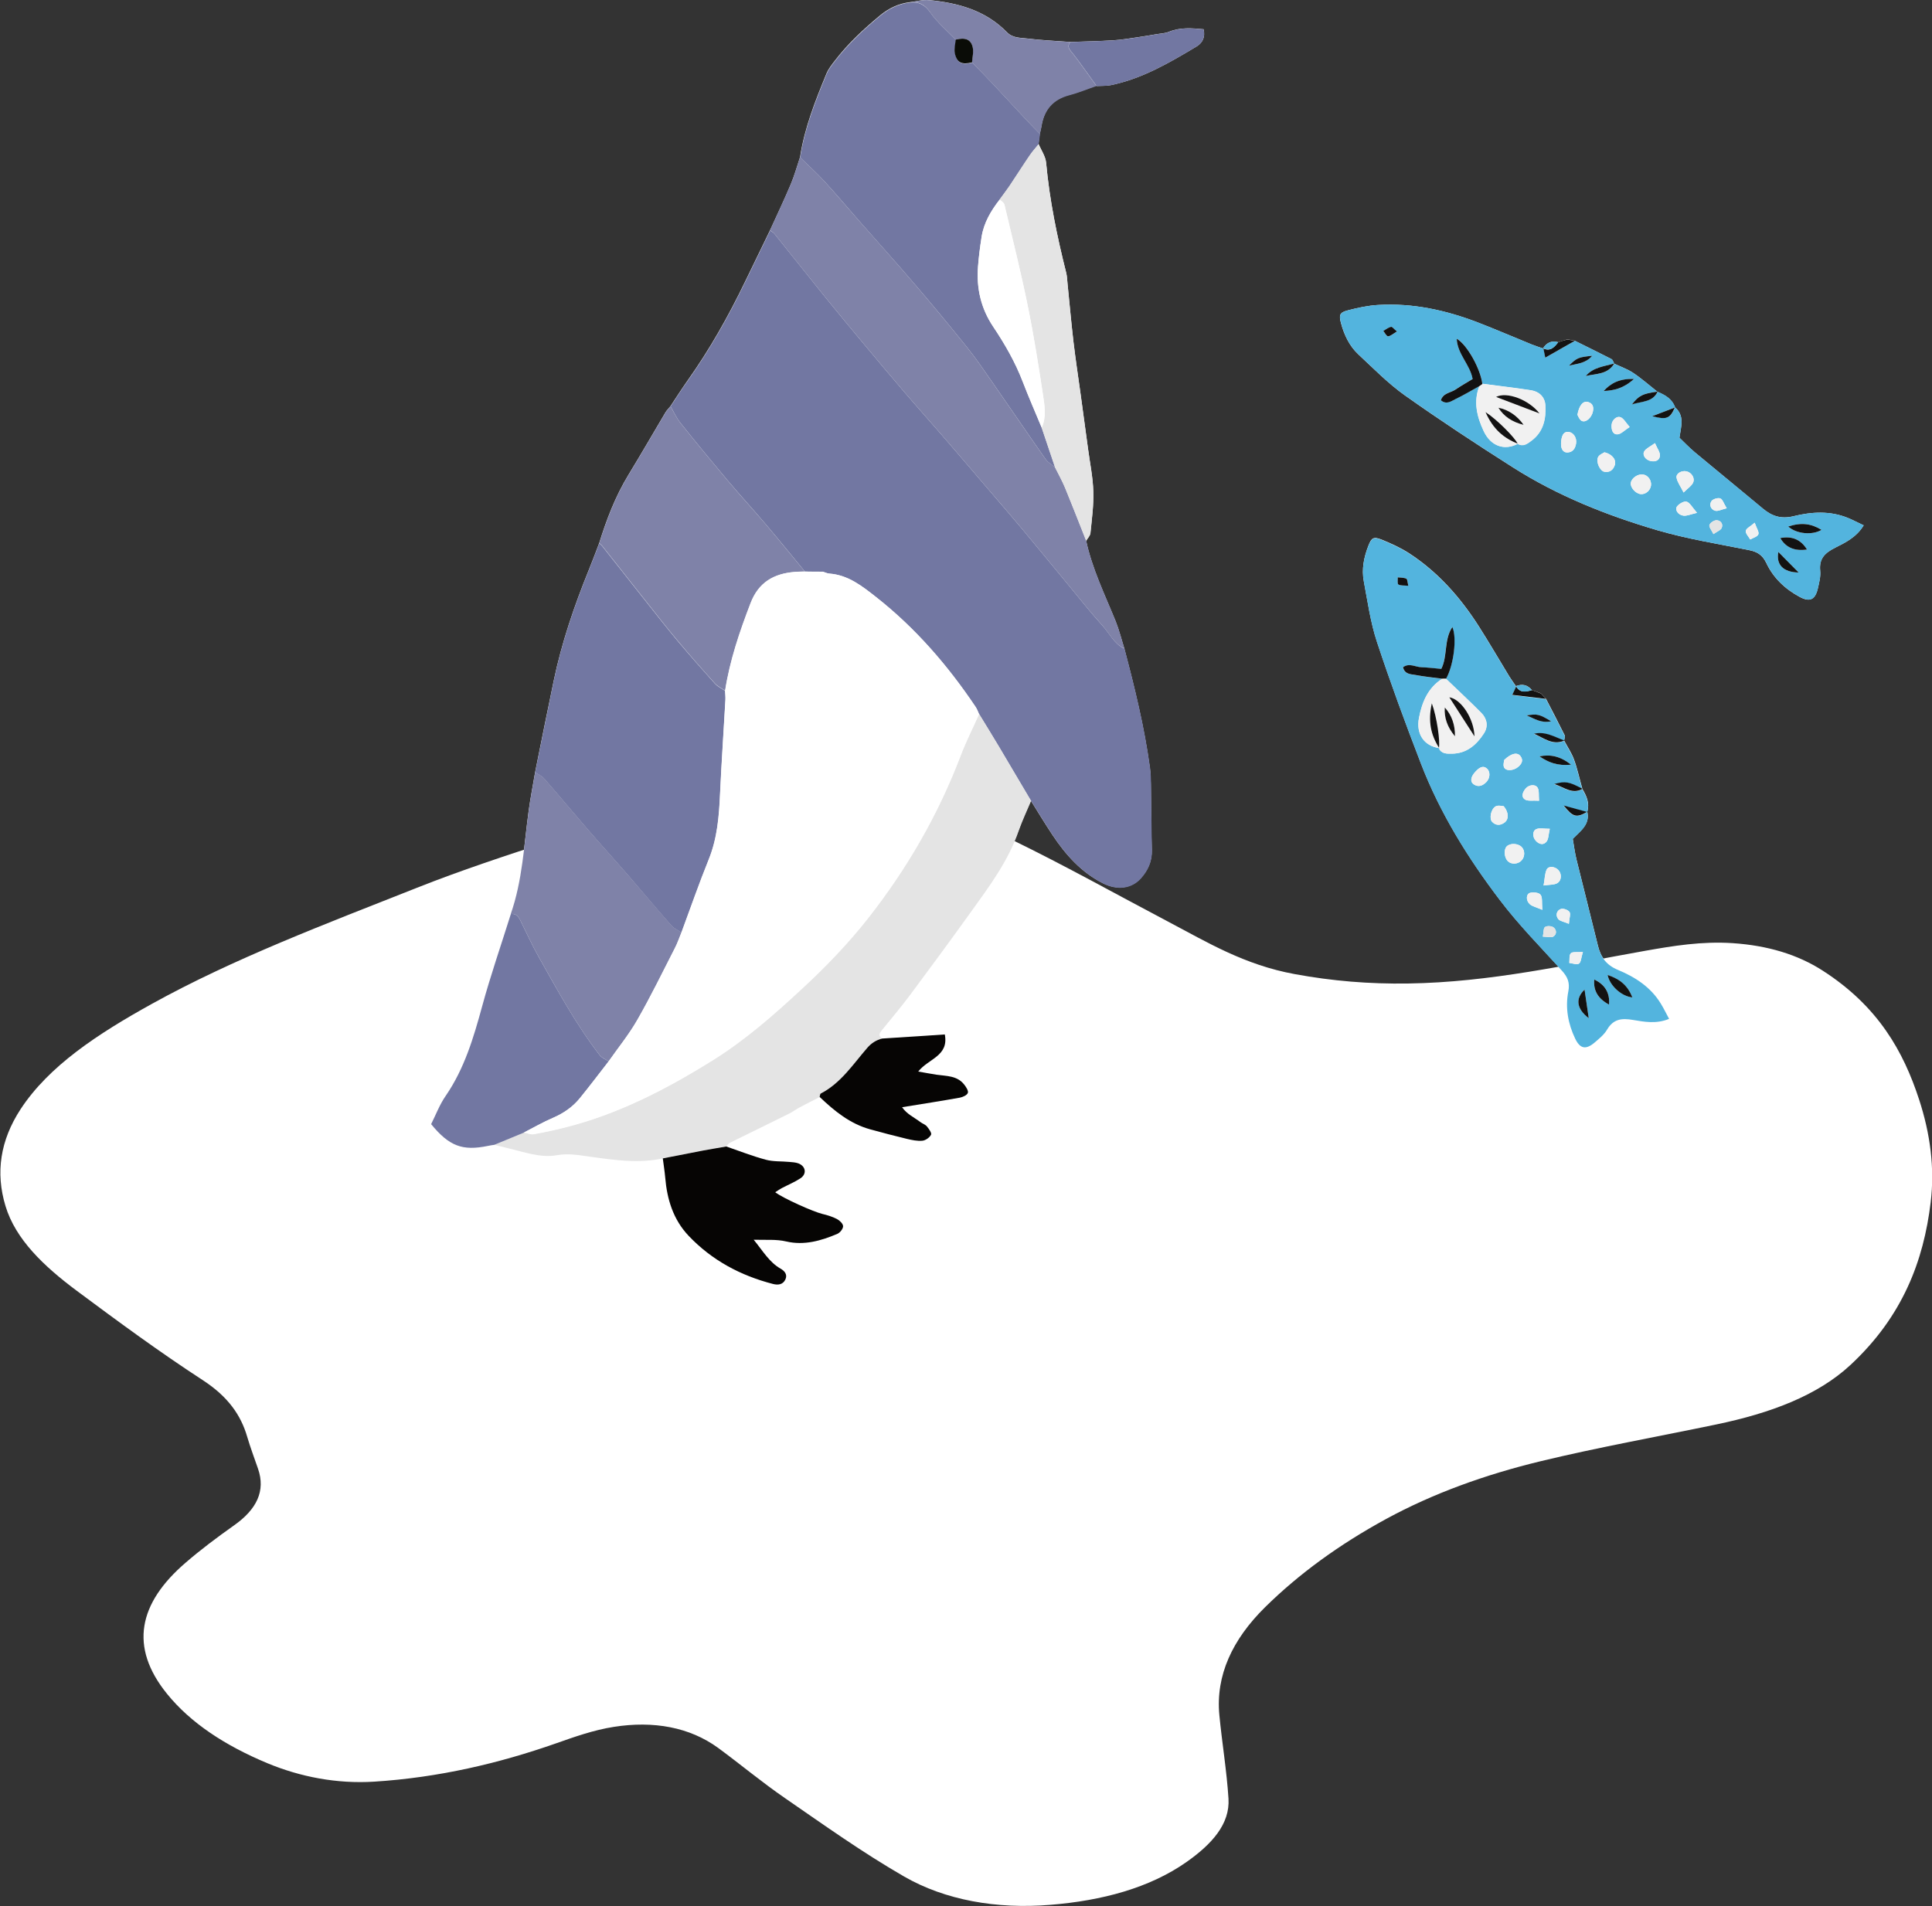 <?xml version="1.0" encoding="UTF-8"?><svg id="_レイヤー_2" xmlns="http://www.w3.org/2000/svg" viewBox="0 0 230.6 227.56"><rect x="0" y="0" width="230.6" height="227.56" fill="#333333" stroke="none"/><defs><style>.cls-1{fill:#7f82a8;}.cls-1,.cls-2,.cls-3,.cls-4,.cls-5,.cls-6,.cls-7,.cls-8,.cls-9{stroke-width:0px;}.cls-2{fill:#7277a2;}.cls-3{fill:#0a0c07;}.cls-4{fill:#e4e4e4;}.cls-5{fill:#060504;}.cls-6{fill:#131212;}.cls-7{fill:#53b4de;}.cls-8{fill:#fff;}.cls-9{fill:#f1f1f1;}</style></defs><g id="contents"><path class="cls-8" d="M101.17,94.33c1.72.35,3.43.72,5.17,1.03,5.35.96,10.1,2.79,14.48,4.92,6.37,3.1,12.41,6.49,18.6,9.75,4.68,2.47,9.11,5.17,15.13,6.27,4.46.82,8.88,1.19,13.52,1.12,9.88-.15,18.97-2.25,28.27-3.9,3.39-.6,6.79-1.16,10.45-.92,4.19.28,7.76,1.35,10.76,3.28,6.64,4.27,9.64,9.66,11.51,15.39,1.33,4.07,1.88,8.18,1.38,12.28-.84,6.97-3.33,13.6-9.55,19.39-3.96,3.69-9.59,5.78-16.02,7.12-6.99,1.46-14.1,2.73-20.97,4.39-6.7,1.62-12.89,3.87-18.44,6.89-5.64,3.07-10.44,6.58-14.47,10.55-3.9,3.85-5.9,8.14-5.45,12.87.32,3.33.88,6.65,1.09,9.98.19,3.03-1.99,5.44-5.02,7.57-4.39,3.08-10.04,4.61-16.29,5.11-6.37.52-12.5-.56-17.4-3.38-5.03-2.9-9.59-6.17-14.22-9.36-2.79-1.92-5.28-4.01-7.97-5.99-3.41-2.49-7.73-3.27-12.47-2.52-2.42.38-4.69,1.19-6.9,1.97-6.79,2.38-13.98,4.08-21.7,4.57-4.45.28-8.82-.57-12.74-2.2-5.06-2.11-9.17-4.81-11.98-8.28-4.55-5.61-3.4-10.83,2.2-15.65,1.79-1.55,3.75-3.02,5.77-4.45,2.75-1.93,3.8-4.14,2.89-6.77-.44-1.28-.92-2.55-1.3-3.84-.75-2.57-2.28-4.77-5.26-6.72-5.25-3.42-10.18-7.05-15.07-10.69-3.96-2.95-7.31-6.15-8.51-10.11-1.22-4.01-.62-7.86,1.78-11.55,3.38-5.18,9.21-9.01,15.67-12.59,9.74-5.4,20.77-9.56,31.63-13.86,5.22-2.07,10.69-3.88,16.17-5.65,4.97-1.6,9.99-3.19,15.21-4.4,3.8-.88,7.96-1.12,11.96-1.66.2-.03.37-.14.56-.21,2.53.08,5.05.15,7.58.23Z"/><path class="cls-8" d="M130.89,10.27c.57-.03,1.15,0,1.71-.11,3.74-.77,6.98-2.67,10.2-4.6.72-.43,1.08-1.11.86-2.07-1.41-.13-2.79-.25-4.15.31-.47.19-1.01.2-1.52.29-.72.12-1.44.25-2.16.35-.98.14-1.95.31-2.93.37-1.71.11-3.43.14-5.15.2-1.71-.13-3.42-.2-5.12-.41-.84-.11-1.74-.03-2.45-.76-2.54-2.6-5.82-3.5-9.3-3.83-.75-.07-1.52.16-2.28.25-1.33.16-2.51.72-3.53,1.56-1.97,1.63-3.85,3.37-5.41,5.41-.38.49-.79,1-1.02,1.57-1.33,3.23-2.62,6.48-3.15,9.97-.36,1.08-.66,2.18-1.1,3.22-.78,1.86-1.65,3.68-2.49,5.52-1,2.05-2,4.1-2.98,6.14-1.98,4.1-4.19,8.03-6.82,11.74-.72,1.02-1.39,2.07-2.08,3.11-.19.24-.42.46-.58.72-1.48,2.5-2.93,5.01-4.44,7.49-1.55,2.55-2.6,5.3-3.48,8.13-.41,1.06-.8,2.13-1.23,3.18-1.75,4.31-3.25,8.7-4.2,13.26-.76,3.62-1.48,7.25-2.21,10.87-.26,1.53-.56,3.06-.77,4.59-.57,4.15-.75,8.36-2.15,12.36-1.15,3.68-2.42,7.32-3.43,11.04-1.02,3.74-2.1,7.41-4.34,10.66-.73,1.06-1.19,2.29-1.74,3.38,2.16,2.64,3.74,3.22,6.77,2.6.26-.05.51-.09.77-.13.55.14,1.11.29,1.66.41,1.92.44,3.85,1.17,5.81.83,1.39-.24,2.68,0,3.99.18,2.89.4,5.76.83,8.66.2.1.77.23,1.53.29,2.3.23,2.61.97,5.03,2.81,6.97,2.77,2.9,6.18,4.73,10.05,5.73.6.15,1.19.1,1.48-.53.28-.59-.09-1.03-.56-1.29-1.37-.77-2.1-2.09-3.22-3.46,1.46.05,2.66-.07,3.9.21,2.12.49,4.14-.08,6.08-.91.32-.14.69-.6.69-.91,0-.3-.41-.69-.73-.86-.54-.28-1.15-.47-1.75-.61-1.05-.25-4.7-1.87-5.62-2.59.28-.18.52-.35.78-.49.74-.39,1.52-.71,2.21-1.16.81-.53.67-1.47-.24-1.8-.33-.12-.71-.14-1.08-.17-.93-.08-1.9-.02-2.79-.26-1.6-.43-3.15-1.05-4.72-1.58.13-.14.24-.34.4-.43,2.36-1.17,4.73-2.32,7.09-3.49.41-.21.78-.5,1.19-.71.81-.43,1.64-.85,2.46-1.27,1.75,1.67,3.61,3.18,6,3.84,1.46.41,2.92.79,4.39,1.14.6.14,1.25.28,1.85.22.38-.04.86-.38,1.03-.72.1-.2-.26-.7-.5-.99-.19-.23-.53-.33-.78-.52-.72-.55-1.59-.93-2.18-1.77,2.4-.39,4.65-.74,6.89-1.14.36-.06.86-.29.96-.57.09-.25-.21-.71-.44-1-.84-1.07-2.1-1.01-3.28-1.17-.67-.09-1.34-.23-2.2-.38,1.21-1.55,3.67-1.83,3.17-4.43-.8.05-1.56.11-2.33.16-1.71.11-3.43.22-5.14.33-.5-.33-.34-.63-.03-1.01,1.15-1.4,2.32-2.79,3.4-4.25,2.45-3.28,4.87-6.58,7.26-9.91,2.18-3.03,4.41-6.04,5.66-9.63.42-1.21.98-2.38,1.48-3.57.86,1.37,1.69,2.75,2.58,4.09,1.58,2.37,3.44,4.47,6.04,5.77,1.67.84,3.35.63,4.47-.58.87-.95,1.38-2.05,1.34-3.4-.07-2.61-.06-5.22-.11-7.83-.01-.68-.03-1.36-.12-2.03-.66-4.81-1.81-9.52-3.05-14.2-.34-1.08-.61-2.19-1.03-3.24-1.29-3.17-2.81-6.26-3.53-9.64.18-.31.49-.6.52-.93.17-1.65.4-3.32.34-4.97-.05-1.7-.41-3.39-.63-5.09-.29-2.16-.59-4.31-.88-6.47-.29-2.1-.61-4.2-.86-6.31-.27-2.32-.48-4.64-.71-6.97-.04-.41-.05-.83-.15-1.23-1.09-4.33-1.99-8.69-2.4-13.15-.07-.77-.6-1.51-.91-2.26.05-.41.11-.81.16-1.22.07-.3.15-.6.2-.91.31-1.94,1.35-3.19,3.3-3.7,1.11-.29,2.17-.73,3.26-1.11Z"/><path class="cls-2" d="M134.22,77.45c1.24,4.69,2.39,9.39,3.05,14.2.09.67.11,1.35.12,2.03.04,2.61.04,5.22.11,7.83.03,1.35-.48,2.45-1.34,3.4-1.11,1.21-2.79,1.42-4.47.58-2.6-1.31-4.46-3.4-6.04-5.77-.89-1.34-1.72-2.73-2.58-4.09-1.29-2.18-2.57-4.36-3.87-6.54-.76-1.28-1.55-2.55-2.33-3.83-.13-.28-.23-.58-.4-.84-3.32-4.95-7.17-9.41-11.88-13.12-1.68-1.32-3.34-2.65-5.6-2.81-.25-.02-.5-.15-.74-.22-.51,0-1.02,0-1.52-.01-.22,0-.43,0-.65-.01-1.54-1.87-3.07-3.76-4.64-5.61-1.51-1.78-3.09-3.5-4.6-5.29-1.9-2.26-3.78-4.54-5.62-6.85-.48-.59-.79-1.32-1.18-1.98.69-1.04,1.35-2.1,2.08-3.11,2.63-3.71,4.84-7.64,6.82-11.74.99-2.04,1.99-4.09,2.98-6.14.17.12.38.21.5.36,2.05,2.55,4.08,5.11,6.13,7.65,1.5,1.86,3.03,3.69,4.56,5.53,1.59,1.91,3.19,3.82,4.81,5.71,1.52,1.78,3.08,3.52,4.61,5.29,1.8,2.08,3.58,4.18,5.37,6.27,1.38,1.62,2.78,3.23,4.14,4.86,1.83,2.19,3.63,4.4,5.45,6.6,1.36,1.64,2.67,3.32,4.1,4.89.86.94,1.39,2.2,2.64,2.77Z"/><path class="cls-4" d="M116.87,85.25c.78,1.28,1.56,2.54,2.33,3.83,1.3,2.18,2.58,4.36,3.87,6.54-.5,1.19-1.05,2.35-1.48,3.57-1.24,3.59-3.48,6.6-5.66,9.63-2.39,3.33-4.82,6.63-7.26,9.91-1.08,1.45-2.25,2.84-3.4,4.25-.31.38-.47.69.03,1.01-.72.18-1.28.53-1.79,1.12-1.7,1.96-3.14,4.2-5.55,5.45-.09.05-.09.28-.13.42-.82.42-1.64.83-2.46,1.27-.41.22-.78.51-1.19.71-2.36,1.17-4.73,2.32-7.09,3.49-.16.08-.27.28-.4.43-.9.15-1.8.3-2.7.47-1.63.31-3.25.63-4.88.95-2.9.63-5.77.2-8.66-.2-1.3-.18-2.6-.43-3.99-.18-1.97.35-3.9-.39-5.81-.83-.56-.13-1.11-.28-1.66-.41,1.18-.49,2.36-.97,3.54-1.46.39.07.8.26,1.17.2,1.23-.21,2.44-.48,3.65-.78,6.4-1.59,12.17-4.58,17.72-8.04,3.87-2.41,7.27-5.4,10.59-8.48,2.87-2.65,5.59-5.46,8.01-8.55,4.63-5.91,8.33-12.33,11-19.35.64-1.69,1.46-3.3,2.2-4.95Z"/><path class="cls-2" d="M124.14,16c-.05.41-.11.81-.16,1.22-.36.44-.75.86-1.06,1.33-.82,1.2-1.59,2.43-2.4,3.63-.38.56-.79,1.09-1.19,1.64-1.04,1.33-1.89,2.76-2.16,4.45-.19,1.18-.34,2.37-.43,3.56-.2,2.57.35,4.97,1.79,7.14,1.4,2.09,2.64,4.25,3.55,6.61.71,1.85,1.51,3.67,2.27,5.5.53,1.57,1.06,3.14,1.59,4.72-.38-.31-.85-.57-1.12-.95-2.15-3.06-4.25-6.16-6.39-9.23-.98-1.41-1.94-2.83-3.01-4.16-2.05-2.55-4.13-5.07-6.26-7.55-2.19-2.57-4.46-5.07-6.68-7.61-1.37-1.56-2.7-3.15-4.11-4.68-.9-.98-1.9-1.88-2.86-2.81.53-3.49,1.82-6.74,3.15-9.97.23-.57.64-1.08,1.02-1.57,1.57-2.04,3.44-3.78,5.41-5.41,1.02-.84,2.19-1.4,3.53-1.56,1.06-.1,1.77.26,2.44,1.21.84,1.2,2.01,2.18,3.04,3.25-.04.55-.2,1.13-.1,1.65.23,1.11.82,1.38,2.05,1.07.83.85,1.66,1.69,2.47,2.55,1.39,1.48,2.76,2.98,4.15,4.46.49.52.99,1.02,1.49,1.53Z"/><path class="cls-2" d="M63.88,92.18c.74-3.62,1.46-7.25,2.21-10.87.95-4.56,2.45-8.95,4.2-13.26.43-1.05.82-2.12,1.23-3.18.11.1.25.19.34.31,1.8,2.27,3.58,4.54,5.38,6.81,1.22,1.54,2.43,3.08,3.69,4.59,1.43,1.7,2.9,3.37,4.39,5.03.33.37.82.59,1.23.88.01.36.06.73.04,1.09-.21,3.74-.47,7.48-.64,11.23-.12,2.66-.32,5.28-1.34,7.79-1.16,2.89-2.18,5.83-3.27,8.75-.41-.28-.9-.49-1.22-.85-1.68-1.9-3.3-3.85-4.96-5.77-1.63-1.88-3.3-3.72-4.93-5.6-1.76-2.03-3.48-4.1-5.25-6.13-.29-.34-.74-.54-1.11-.8Z"/><path class="cls-1" d="M95.49,18.78c.96.93,1.96,1.83,2.86,2.81,1.4,1.53,2.74,3.12,4.11,4.68,2.23,2.54,4.49,5.05,6.68,7.61,2.13,2.49,4.21,5,6.26,7.55,1.07,1.33,2.04,2.76,3.01,4.16,2.14,3.07,4.24,6.17,6.39,9.23.27.39.74.64,1.12.95.41.82.86,1.63,1.21,2.47.86,2.1,1.68,4.21,2.52,6.32.72,3.38,2.25,6.46,3.53,9.64.42,1.05.69,2.16,1.03,3.24-1.25-.57-1.79-1.83-2.64-2.77-1.43-1.57-2.74-3.25-4.1-4.89-1.82-2.2-3.62-4.41-5.45-6.6-1.36-1.63-2.76-3.25-4.14-4.86-1.79-2.09-3.57-4.19-5.37-6.27-1.53-1.77-3.09-3.51-4.61-5.29-1.62-1.89-3.22-3.8-4.81-5.71-1.53-1.83-3.05-3.67-4.56-5.53-2.06-2.54-4.08-5.1-6.13-7.65-.12-.15-.33-.24-.5-.36.83-1.84,1.7-3.66,2.49-5.52.44-1.04.74-2.15,1.1-3.22Z"/><path class="cls-1" d="M86.56,82.47c-.41-.29-.9-.52-1.23-.88-1.49-1.65-2.96-3.32-4.39-5.03-1.26-1.5-2.47-3.05-3.69-4.59-1.8-2.27-3.59-4.54-5.38-6.81-.09-.12-.23-.21-.34-.31.88-2.83,1.93-5.58,3.48-8.13,1.51-2.48,2.96-5,4.44-7.49.16-.26.38-.48.58-.72.39.66.71,1.38,1.18,1.98,1.84,2.31,3.72,4.59,5.62,6.85,1.5,1.79,3.09,3.51,4.6,5.29,1.57,1.85,3.09,3.74,4.64,5.61-.41.01-.83.01-1.24.05-2.47.21-4.27,1.24-5.23,3.72-1.31,3.41-2.48,6.84-3.04,10.46Z"/><path class="cls-1" d="M63.88,92.18c.37.26.82.47,1.11.8,1.77,2.03,3.49,4.1,5.25,6.13,1.63,1.88,3.3,3.72,4.93,5.6,1.66,1.91,3.29,3.86,4.96,5.77.32.36.81.57,1.22.85-.26.62-.48,1.26-.78,1.86-1.47,2.86-2.88,5.76-4.47,8.55-1,1.74-2.29,3.32-3.44,4.98-.36-.24-.82-.41-1.08-.74-2.83-3.66-5.02-7.72-7.28-11.73-.79-1.4-1.46-2.87-2.17-4.32-.25-.5-.53-.9-1.17-.8,1.4-4,1.58-8.21,2.15-12.36.21-1.54.51-3.06.77-4.59Z"/><path class="cls-2" d="M60.96,109.13c.64-.1.92.3,1.17.8.71,1.45,1.38,2.91,2.17,4.32,2.26,4.01,4.46,8.07,7.28,11.73.25.33.71.5,1.08.74-1.14,1.46-2.26,2.95-3.43,4.39-.86,1.06-1.96,1.81-3.23,2.36-1.19.51-2.31,1.16-3.46,1.75-1.18.49-2.36.97-3.54,1.46-.26.04-.52.07-.77.13-3.03.62-4.61.04-6.77-2.6.55-1.09,1.01-2.33,1.74-3.38,2.23-3.25,3.32-6.92,4.34-10.66,1.01-3.71,2.28-7.36,3.43-11.04Z"/><path class="cls-4" d="M129.65,64.58c-.84-2.11-1.65-4.22-2.52-6.32-.35-.85-.8-1.65-1.21-2.47-.53-1.57-1.06-3.14-1.59-4.72.56-1.25.36-2.56.17-3.82-.54-3.58-1.1-7.17-1.83-10.71-.83-4.06-1.84-8.08-2.79-12.12-.06-.23-.37-.41-.57-.61.4-.55.81-1.08,1.19-1.64.81-1.21,1.58-2.43,2.4-3.63.32-.47.71-.89,1.06-1.33.32.75.84,1.48.91,2.26.4,4.46,1.31,8.82,2.4,13.15.1.4.11.82.15,1.23.24,2.32.44,4.65.71,6.97.25,2.11.57,4.21.86,6.31.3,2.16.59,4.31.88,6.47.23,1.7.58,3.39.63,5.09.05,1.65-.18,3.31-.34,4.97-.03.32-.34.62-.52.93Z"/><path class="cls-5" d="M79.11,138.3c1.63-.32,3.25-.64,4.88-.95.9-.17,1.8-.31,2.7-.47,1.57.54,3.12,1.15,4.72,1.58.89.24,1.86.17,2.79.26.36.03.74.05,1.08.17.91.34,1.05,1.28.24,1.8-.69.45-1.47.77-2.21,1.16-.26.14-.5.31-.78.49.93.72,4.57,2.34,5.62,2.59.6.14,1.21.33,1.75.61.32.17.73.56.73.86,0,.31-.37.78-.69.91-1.94.83-3.96,1.4-6.08.91-1.23-.29-2.43-.16-3.9-.21,1.12,1.37,1.86,2.69,3.22,3.46.47.27.84.7.56,1.29-.3.63-.89.68-1.48.53-3.87-1-7.28-2.82-10.05-5.73-1.85-1.94-2.59-4.36-2.81-6.97-.07-.77-.19-1.53-.29-2.3Z"/><path class="cls-5" d="M97.83,130.98c.04-.14.04-.37.13-.42,2.41-1.25,3.85-3.49,5.55-5.45.51-.59,1.08-.94,1.79-1.12,1.71-.11,3.42-.22,5.14-.33.76-.05,1.53-.1,2.33-.16.5,2.6-1.96,2.88-3.17,4.43.86.15,1.53.28,2.2.38,1.18.17,2.44.1,3.28,1.17.23.29.53.75.44,1-.1.28-.6.5-.96.57-2.24.4-4.49.75-6.89,1.14.58.84,1.46,1.22,2.18,1.77.25.19.59.29.78.52.24.29.6.79.5.99-.17.34-.65.68-1.03.72-.6.06-1.25-.08-1.85-.22-1.47-.35-2.93-.74-4.39-1.14-2.39-.66-4.25-2.17-6-3.84Z"/><path class="cls-1" d="M114.07,4.73c-1.03-1.07-2.2-2.04-3.04-3.25-.66-.95-1.37-1.31-2.44-1.21.76-.09,1.54-.32,2.28-.25,3.48.33,6.76,1.23,9.3,3.83.71.73,1.62.66,2.45.76,1.7.21,3.41.28,5.12.41-.48.63,0,.98.36,1.44.96,1.25,1.86,2.54,2.78,3.81-1.08.37-2.15.82-3.26,1.11-1.94.51-2.99,1.76-3.3,3.7-.05.31-.13.61-.2.91-.5-.51-1-1.01-1.49-1.53-1.39-1.48-2.76-2.98-4.15-4.46-.81-.86-1.65-1.7-2.47-2.55.04-.61.21-1.25.08-1.81-.22-.95-.9-1.19-2.03-.91Z"/><path class="cls-2" d="M130.89,10.27c-.92-1.27-1.82-2.57-2.78-3.81-.35-.46-.84-.81-.36-1.44,1.72-.06,3.44-.1,5.15-.2.98-.06,1.96-.23,2.93-.37.72-.1,1.44-.23,2.16-.35.51-.09,1.05-.09,1.52-.29,1.36-.56,2.74-.44,4.15-.31.22.97-.14,1.64-.86,2.07-3.22,1.92-6.46,3.82-10.2,4.6-.55.11-1.14.08-1.71.11Z"/><path class="cls-8" d="M62.52,135.21c1.15-.59,2.28-1.24,3.46-1.75,1.27-.54,2.37-1.3,3.23-2.36,1.17-1.44,2.29-2.92,3.43-4.39,1.16-1.65,2.45-3.23,3.44-4.98,1.6-2.79,3.01-5.69,4.47-8.55.31-.6.53-1.24.78-1.86,1.08-2.92,2.1-5.87,3.27-8.75,1.01-2.52,1.22-5.13,1.34-7.79.17-3.74.43-7.48.64-11.23.02-.36-.02-.73-.04-1.09.56-3.62,1.73-7.05,3.04-10.46.95-2.48,2.76-3.51,5.23-3.72.41-.04.83-.03,1.24-.05.22,0,.43,0,.65.01.51,0,1.02,0,1.52.01.25.08.49.2.74.22,2.26.17,3.92,1.49,5.6,2.81,4.7,3.7,8.56,8.17,11.88,13.12.17.25.27.56.4.84-.74,1.65-1.56,3.27-2.2,4.95-2.67,7.02-6.37,13.44-11,19.35-2.42,3.09-5.15,5.9-8.01,8.55-3.32,3.07-6.72,6.07-10.59,8.48-5.56,3.46-11.32,6.45-17.72,8.04-1.21.3-2.42.57-3.65.78-.37.06-.78-.13-1.17-.2Z"/><path class="cls-1" d="M98.24,68.27c-.51,0-1.02,0-1.52-.01.51,0,1.02,0,1.52.01Z"/><path class="cls-8" d="M119.32,23.82c.2.2.51.37.57.61.96,4.03,1.97,8.06,2.79,12.12.72,3.55,1.29,7.13,1.83,10.71.19,1.25.39,2.57-.17,3.82-.76-1.83-1.56-3.65-2.27-5.5-.9-2.36-2.15-4.52-3.55-6.61-1.45-2.16-1.99-4.57-1.79-7.14.09-1.19.25-2.38.43-3.56.27-1.69,1.12-3.12,2.16-4.45Z"/><path class="cls-3" d="M114.07,4.73c1.13-.28,1.81-.04,2.03.91.13.57-.04,1.21-.08,1.81-1.22.3-1.81.04-2.05-1.07-.11-.52.05-1.1.1-1.65Z"/><path class="cls-8" d="M183.52,82.63h.02c-.24-.08-.48-.16-.71-.24h.01c-.51-.63-1.14-.77-1.89-.48l.02.05c-.28-.41-.57-.8-.83-1.22-1.2-1.97-2.36-3.97-3.6-5.92-2.21-3.47-4.89-6.52-8.37-8.78-1.01-.65-2.12-1.15-3.24-1.61-.99-.4-1.24-.23-1.61.74-.53,1.36-.81,2.77-.54,4.21.46,2.43.8,4.91,1.57,7.24,1.62,4.91,3.41,9.76,5.27,14.58,2.28,5.89,5.59,11.23,9.39,16.23,2.25,2.97,4.89,5.65,7.41,8.42.69.75.98,1.43.77,2.5-.38,1.93-.03,3.84.82,5.62.59,1.23,1.28,1.36,2.33.46.54-.46,1.13-.94,1.48-1.54.76-1.27,1.75-1.38,3.1-1.15,1.35.23,2.78.49,4.3-.13-.37-.68-.65-1.26-.99-1.82-1.2-1.97-3.05-3.17-5.11-4.02-1.38-.57-2.07-1.51-2.4-2.89-.83-3.42-1.71-6.83-2.55-10.25-.21-.84-.31-1.71-.45-2.49.96-.98,2.08-1.73,1.73-3.25v.03c.31-1.02-.07-1.89-.59-2.74v-.04c-.33-1.16-.58-2.35-.99-3.47-.29-.79-.78-1.51-1.18-2.26v-.02c.03-.2.14-.45.07-.6-.72-1.46-1.48-2.91-2.23-4.36-.2-.21-.39-.42-.59-.63-.14-.06-.28-.12-.42-.18Z"/><path class="cls-7" d="M189.45,96.92c.36,1.51-.76,2.27-1.73,3.25.14.78.25,1.65.45,2.49.84,3.42,1.72,6.83,2.55,10.25.33,1.38,1.02,2.32,2.4,2.89,2.05.85,3.91,2.05,5.11,4.02.34.55.62,1.14.99,1.82-1.52.63-2.95.36-4.3.13-1.35-.23-2.34-.13-3.1,1.15-.35.6-.94,1.08-1.48,1.54-1.05.89-1.74.77-2.33-.46-.85-1.78-1.2-3.69-.82-5.62.21-1.07-.08-1.74-.77-2.5-2.52-2.77-5.16-5.45-7.41-8.42-3.8-5-7.12-10.34-9.39-16.23-1.86-4.82-3.65-9.67-5.27-14.58-.77-2.33-1.12-4.81-1.57-7.24-.27-1.44.01-2.85.54-4.21.38-.97.63-1.14,1.61-.74,1.11.45,2.23.96,3.24,1.61,3.48,2.25,6.16,5.31,8.37,8.78,1.24,1.95,2.4,3.95,3.6,5.92.26.42.55.81.82,1.22-.12.26-.24.51-.47,1,1.41.17,2.72.32,4.03.48.75,1.45,1.5,2.9,2.23,4.36.08.15-.04.4-.07.6-1.16-.43-2.27-1.12-3.59-.8,1.15.49,2.2,1.41,3.59.83.4.75.89,1.47,1.18,2.26.41,1.13.66,2.31.98,3.47-1.54-.83-2.03-.93-3.33-.56,1.24.43,2.13,1.25,3.34.6.51.85.9,1.72.59,2.74-.85-.23-1.7-.47-2.81-.77,1.12,1.41,1.54,1.48,2.81.75ZM172.6,81.03c.89-1.58,1.32-4.87.74-6.16-1.04,1.54-.54,3.44-1.32,5-.85-.07-1.61-.17-2.38-.2-.71-.03-1.44-.56-2.19,0,.22.86.92.81,1.46.92,1.07.2,2.16.3,3.23.45-1.71,1.08-2.41,2.79-2.77,4.64-.39,1.96.6,3.37,2.4,3.64h-.04c.31.7.97.67,1.55.66,1.77-.01,2.95-1.05,3.84-2.43.53-.82.38-1.74-.31-2.43-1.38-1.39-2.82-2.73-4.23-4.08ZM181.62,101.12c-.45-.45-1.37-.48-1.78-.07-.38.39-.3,1.36.15,1.78.42.4,1.19.35,1.61-.09.43-.45.44-1.2.02-1.62ZM191.88,116.4c.26,1.31,1.7,2.56,2.96,2.68-.53-1.34-1.41-2.16-2.96-2.68ZM179.48,96.25c-.19,0-.64-.14-.94.01-.58.29-.82,1.47-.44,1.86.44.46.98.45,1.47.09.52-.37.54-1.2-.09-1.96ZM177.49,91.77c-.39-.37-.82-.26-1.38.35-.58.63-.67,1.22-.19,1.53.55.36,1.05.15,1.47-.27.48-.48.51-1.23.1-1.62ZM190.29,116.95c-.14,1.31.44,2.29,1.76,2.99.12-1.39-.47-2.4-1.76-2.99ZM184.24,105.72c.75-.11,1.25-.07,1.61-.27.55-.3.58-1.1.17-1.56-.4-.45-1.18-.54-1.41-.08-.23.48-.22,1.07-.37,1.91ZM179.54,90.73c0,.14-.16.58-.02.88.23.49,1.16.42,1.72-.08.41-.36.61-.79.23-1.27-.36-.46-1.07-.35-1.93.47ZM184.09,108.62c-.07-.87.04-1.46-.21-1.79-.19-.26-.87-.34-1.25-.23-.49.14-.52.91-.04,1.35.3.27.76.36,1.5.68ZM183.7,95.6c-.06-.7.03-1.21-.17-1.55-.27-.46-1.04-.37-1.43.09-.34.41-.58.97-.1,1.3.35.24.95.11,1.7.16ZM189.13,118.15c-1.11,1.04-.98,2.28.5,3.41-.19-1.26-.34-2.29-.5-3.41ZM184.98,98.95c-.72,0-1.21-.12-1.59.03-.5.2-.5.95-.07,1.41.39.42.91.55,1.27.09.25-.31.23-.84.39-1.53ZM183.75,90.3c1.03.7,2.12,1.17,3.77.99-1.31-1.02-2.47-1.25-3.77-.99ZM188.93,113.66c-.7.06-1.24-.06-1.44.16-.22.23-.14.75-.18,1.15.39.04.89.24,1.15.08.25-.16.26-.7.47-1.38ZM187.26,110.29c.05-.69.24-1.18.07-1.41-.18-.25-.76-.46-1.04-.35-.5.19-.65.76-.3,1.2.21.25.66.31,1.27.57ZM182.22,85.41c.91.38,1.74.97,2.92.7-1.42-.84-1.63-.9-2.92-.7ZM184.15,111.83c.55,0,.97.14,1.23,0,.46-.27.43-.81.04-1.11-.23-.18-.78-.2-1.01-.04-.2.14-.16.64-.26,1.16ZM168.1,69.94c-.11-.43-.1-.81-.24-.86-.31-.13-.68-.11-1.03-.16.02.3-.07.76.08.85.26.17.66.11,1.19.16Z"/><path class="cls-6" d="M184.53,83.44c-1.31-.16-2.62-.31-4.03-.48.23-.49.35-.75.47-1,0,0-.02-.05-.02-.05.46.84,1.16.7,1.89.48h-.01c.24.08.48.16.71.25h-.02c.14.05.28.11.42.17.2.21.39.42.59.63Z"/><path class="cls-6" d="M188.86,94.2c-1.21.65-2.1-.17-3.34-.6,1.3-.37,1.79-.27,3.33.56,0,0,.01.04.01.04Z"/><path class="cls-7" d="M182.84,82.4c-.73.22-1.43.36-1.89-.48.75-.29,1.38-.15,1.89.48Z"/><path class="cls-7" d="M183.54,82.64c-.24-.08-.48-.17-.71-.25.24.08.48.17.71.25Z"/><path class="cls-7" d="M183.94,82.81c-.14-.06-.28-.12-.42-.18.14.06.28.12.42.18Z"/><path class="cls-9" d="M171.78,89.31c-1.8-.27-2.79-1.68-2.4-3.64.36-1.85,1.06-3.56,2.77-4.64h-.03c.16,0,.33,0,.49,0h-.02c1.41,1.36,2.85,2.69,4.23,4.09.68.69.84,1.61.31,2.43-.89,1.38-2.07,2.42-3.84,2.43-.58,0-1.24.04-1.55-.66.18-.76-.24-3.73-.84-5.35-.49,2.16-.11,3.8.88,5.34ZM175.99,87.91c-.05-2.09-1.59-4.44-3-4.66.99,1.54,1.94,3.01,3,4.66ZM172.45,84.47c-.09,1.21.3,2.34,1.21,3.43.03-1.33-.39-2.53-1.21-3.43Z"/><path class="cls-6" d="M172.15,81.03c-1.08-.14-2.17-.25-3.23-.45-.54-.1-1.25-.06-1.46-.92.74-.55,1.48-.02,2.19,0,.76.03,1.52.12,2.38.2.78-1.56.29-3.46,1.32-5,.58,1.29.15,4.58-.74,6.16h.02c-.16,0-.33,0-.49,0,0,0,.03,0,.03,0Z"/><path class="cls-9" d="M181.62,101.12c.41.42.4,1.17-.02,1.62-.42.45-1.19.49-1.61.09-.45-.42-.53-1.39-.15-1.78.41-.41,1.33-.38,1.78.07Z"/><path class="cls-6" d="M191.88,116.4c1.55.51,2.43,1.33,2.96,2.68-1.26-.11-2.7-1.37-2.96-2.68Z"/><path class="cls-9" d="M179.48,96.25c.64.77.61,1.59.09,1.96-.49.36-1.03.37-1.47-.09-.38-.39-.14-1.57.44-1.86.3-.15.74-.02.94-.01Z"/><path class="cls-9" d="M177.49,91.77c.41.38.38,1.14-.1,1.62-.42.41-.91.63-1.47.27-.48-.32-.4-.91.19-1.53.56-.61.99-.72,1.38-.35Z"/><path class="cls-6" d="M190.29,116.95c1.29.6,1.88,1.61,1.76,2.99-1.32-.71-1.89-1.68-1.76-2.99Z"/><path class="cls-9" d="M184.24,105.72c.15-.84.14-1.44.37-1.91.23-.46,1.01-.37,1.41.08.41.46.38,1.26-.17,1.56-.36.2-.86.16-1.61.27Z"/><path class="cls-9" d="M179.54,90.73c.86-.82,1.56-.94,1.93-.47.38.48.18.91-.23,1.27-.56.49-1.49.57-1.72.08-.14-.3.01-.74.02-.88Z"/><path class="cls-9" d="M184.09,108.62c-.74-.32-1.2-.41-1.5-.68-.48-.44-.45-1.21.04-1.35.38-.11,1.06-.03,1.25.23.24.33.13.93.21,1.79Z"/><path class="cls-9" d="M183.7,95.6c-.76-.05-1.36.08-1.7-.16-.48-.33-.24-.9.1-1.3.39-.46,1.16-.55,1.43-.09.2.34.11.84.17,1.55Z"/><path class="cls-6" d="M189.13,118.15c.16,1.11.31,2.14.5,3.41-1.48-1.13-1.61-2.36-.5-3.41Z"/><path class="cls-9" d="M184.98,98.95c-.16.69-.14,1.21-.39,1.53-.36.46-.88.33-1.27-.09-.43-.46-.43-1.21.07-1.41.38-.15.87-.03,1.59-.03Z"/><path class="cls-6" d="M183.75,90.3c1.3-.26,2.46-.03,3.77.99-1.65.18-2.74-.29-3.77-.99Z"/><path class="cls-6" d="M186.69,88.43c-1.39.59-2.44-.33-3.59-.83,1.33-.32,2.43.37,3.59.8,0,0,0,.02,0,.02Z"/><path class="cls-9" d="M188.93,113.66c-.21.68-.22,1.22-.47,1.38-.26.17-.76-.04-1.15-.08.05-.4-.04-.92.18-1.15.21-.21.74-.1,1.44-.16Z"/><path class="cls-9" d="M187.26,110.29c-.61-.26-1.07-.32-1.27-.57-.35-.44-.2-1.01.3-1.2.28-.11.86.1,1.04.35.17.24-.02.73-.07,1.41Z"/><path class="cls-6" d="M189.45,96.92c-1.28.74-1.69.66-2.81-.75,1.12.31,1.97.54,2.81.77,0,0,0-.03,0-.03Z"/><path class="cls-6" d="M182.22,85.41c1.29-.2,1.5-.15,2.92.7-1.17.28-2.01-.32-2.92-.7Z"/><path class="cls-4" d="M184.15,111.83c.1-.52.06-1.02.26-1.16.23-.16.78-.13,1.01.04.39.29.42.84-.04,1.11-.26.15-.69.02-1.23,0Z"/><path class="cls-6" d="M168.1,69.94c-.53-.06-.93,0-1.19-.16-.15-.1-.06-.56-.08-.85.35.04.72.02,1.03.16.13.06.13.43.24.86Z"/><path class="cls-6" d="M175.99,87.91c-1.06-1.65-2.01-3.12-3-4.66,1.42.22,2.95,2.58,3,4.66Z"/><path class="cls-6" d="M171.78,89.31c-.99-1.55-1.36-3.18-.88-5.34.6,1.62,1.02,4.59.84,5.35,0,0,.04,0,.04,0Z"/><path class="cls-6" d="M172.45,84.47c.82.9,1.24,2.09,1.21,3.43-.9-1.08-1.3-2.21-1.21-3.43Z"/><path class="cls-7" d="M172.12,81.02c.16,0,.33,0,.49,0-.16,0-.33,0-.49,0Z"/><path class="cls-8" d="M186.67,40.64h.02c-.24.07-.48.14-.72.22h.01c-.79-.22-1.38.05-1.81.73l.05.03c-.46-.16-.93-.31-1.39-.49-2.14-.87-4.26-1.79-6.41-2.62-3.84-1.48-7.81-2.35-11.94-2.1-1.2.07-2.4.33-3.56.63-1.03.26-1.13.55-.86,1.55.38,1.41,1,2.71,2.06,3.71,1.81,1.68,3.56,3.48,5.56,4.9,4.22,2.99,8.54,5.83,12.9,8.6,5.33,3.39,11.17,5.72,17.19,7.49,3.58,1.05,7.29,1.64,10.96,2.38,1,.2,1.63.57,2.1,1.56.84,1.78,2.25,3.11,3.99,4.04,1.2.64,1.83.33,2.15-1.01.16-.69.35-1.43.28-2.12-.15-1.47.59-2.15,1.81-2.76,1.22-.61,2.53-1.25,3.38-2.66-.7-.33-1.27-.63-1.87-.88-2.14-.88-4.34-.74-6.5-.21-1.45.36-2.56.01-3.65-.9-2.7-2.26-5.43-4.48-8.13-6.73-.67-.56-1.27-1.19-1.84-1.74.2-1.36.65-2.63-.54-3.64l.02.02c-.35-1.01-1.18-1.48-2.1-1.86l-.03-.03c-.95-.75-1.85-1.55-2.85-2.22-.7-.47-1.52-.75-2.29-1.12v-.02c-.11-.18-.17-.45-.32-.52-1.45-.75-2.92-1.46-4.38-2.19-.28-.05-.56-.1-.85-.16-.15.04-.3.07-.45.11Z"/><path class="cls-7" d="M199.92,48.62c1.18,1.01.73,2.28.54,3.64.57.54,1.18,1.18,1.84,1.74,2.7,2.26,5.44,4.47,8.13,6.73,1.09.91,2.2,1.26,3.65.9,2.16-.53,4.36-.67,6.5.21.6.25,1.17.55,1.87.88-.85,1.41-2.16,2.04-3.38,2.66-1.22.61-1.96,1.29-1.81,2.76.07.69-.12,1.43-.28,2.12-.31,1.34-.94,1.65-2.15,1.01-1.74-.93-3.15-2.26-3.99-4.04-.47-.99-1.1-1.36-2.1-1.56-3.67-.73-7.38-1.32-10.96-2.38-6.03-1.77-11.86-4.1-17.19-7.49-4.36-2.77-8.68-5.62-12.9-8.6-2.01-1.42-3.75-3.21-5.56-4.9-1.07-1-1.68-2.3-2.06-3.71-.27-1-.17-1.29.86-1.55,1.17-.3,2.36-.56,3.56-.63,4.14-.25,8.1.62,11.94,2.1,2.15.83,4.27,1.75,6.41,2.62.45.18.92.33,1.39.49.06.28.11.55.22,1.08,1.23-.7,2.38-1.35,3.53-2.01,1.46.73,2.93,1.44,4.38,2.19.15.08.21.34.3.52-1.19.34-2.49.44-3.37,1.49,1.22-.28,2.61-.17,3.38-1.47.77.37,1.59.65,2.29,1.12,1,.67,1.9,1.47,2.85,2.21-1.73.25-2.18.45-3.01,1.52,1.25-.39,2.45-.26,3.05-1.5.91.38,1.74.85,2.1,1.86-.82.32-1.64.63-2.72,1.05,1.74.47,2.12.28,2.71-1.07ZM176.93,45.83c-.22-1.8-1.82-4.7-3.06-5.4.08,1.86,1.61,3.09,1.9,4.81-.73.45-1.4.82-2.03,1.25-.59.4-1.49.41-1.76,1.29.68.56,1.23.11,1.72-.13.98-.47,1.92-1.03,2.87-1.56-.73,1.88-.28,3.67.52,5.38.85,1.81,2.49,2.36,4.09,1.5l-.03.02c.66.38,1.17-.04,1.64-.39,1.42-1.06,1.75-2.6,1.65-4.24-.06-.97-.73-1.62-1.69-1.77-1.94-.3-3.88-.52-5.83-.78ZM196.12,56.65c-.62-.1-1.39.43-1.47,1-.08.54.56,1.27,1.17,1.34.58.07,1.17-.42,1.24-1.03.08-.61-.36-1.22-.94-1.31ZM213.44,62.86c.98.9,2.88,1.06,3.97.4-1.22-.76-2.42-.91-3.97-.4ZM191.5,54c-.16.11-.59.26-.75.56-.29.58.22,1.67.75,1.76.63.11,1.05-.22,1.24-.8.2-.61-.28-1.29-1.24-1.53ZM187.24,51.57c-.53-.06-.81.27-.9,1.1-.1.85.19,1.37.76,1.35.66-.03.93-.51,1.02-1.09.1-.67-.32-1.3-.88-1.36ZM212.49,64.24c.67,1.13,1.71,1.58,3.19,1.37-.72-1.19-1.8-1.65-3.19-1.37ZM200.95,58.8c.54-.54.96-.8,1.13-1.17.26-.57-.19-1.23-.79-1.36-.58-.12-1.27.26-1.18.77.09.52.46.99.84,1.76ZM188.28,49.52c.08.12.21.56.5.72.48.26,1.18-.35,1.34-1.09.12-.53.02-.99-.57-1.16-.57-.16-1.06.35-1.27,1.52ZM202.55,61.22c-.57-.65-.84-1.2-1.23-1.32-.31-.1-.9.24-1.14.56-.31.4.12,1.04.77,1.11.4.04.82-.16,1.61-.34ZM194.51,50.97c-.47-.53-.7-.99-1.05-1.14-.49-.21-1.06.32-1.1.92-.03.53.11,1.13.69,1.11.42-.01.83-.47,1.47-.88ZM212.26,65.9c-.28,1.5.56,2.42,2.42,2.45-.9-.91-1.63-1.65-2.42-2.45ZM197.53,52.91c-.58.42-1.05.62-1.26.96-.29.46.16,1.06.78,1.18.57.11,1.06-.1,1.08-.68.01-.4-.31-.81-.59-1.46ZM191.41,46.68c1.24-.05,2.4-.32,3.62-1.44-1.66-.04-2.73.46-3.62,1.44ZM209.44,62.4c-.53.46-1.03.69-1.07.98-.04.31.34.69.53,1.03.34-.2.86-.33.97-.62.11-.28-.21-.72-.44-1.39ZM206.1,60.68c-.37-.59-.51-1.09-.78-1.18-.29-.1-.89.08-1.05.34-.29.45-.07,1,.47,1.14.32.08.71-.14,1.36-.3ZM187.28,43.65c.96-.23,1.98-.25,2.76-1.17-1.64.16-1.84.24-2.76,1.17ZM204.51,63.77c.44-.32.87-.46.99-.74.21-.49-.14-.91-.62-.92-.29,0-.75.3-.84.57-.08.23.25.61.48,1.09ZM166.73,39.58c-.34-.28-.56-.59-.7-.55-.33.08-.62.31-.92.49.19.23.39.65.57.64.31-.02.6-.31,1.05-.57Z"/><path class="cls-6" d="M187.97,40.69c-1.15.65-2.3,1.31-3.53,2.01-.11-.53-.16-.81-.22-1.08,0,0-.05-.03-.05-.03.87.41,1.35-.13,1.81-.73h-.01c.24-.07.48-.14.72-.22h-.02c.15-.03.3-.06.45-.1.28.05.56.1.85.16Z"/><path class="cls-6" d="M197.84,46.78c-.59,1.24-1.8,1.11-3.05,1.5.83-1.07,1.29-1.28,3.01-1.52,0,0,.03.03.03.03Z"/><path class="cls-7" d="M185.99,40.85c-.46.61-.94,1.14-1.81.73.43-.68,1.02-.94,1.81-.73Z"/><path class="cls-7" d="M186.7,40.63c-.24.07-.48.15-.72.22.24-.07.48-.15.72-.22Z"/><path class="cls-7" d="M187.12,40.53c-.15.04-.3.07-.45.11.15-.04.3-.07.45-.11Z"/><path class="cls-9" d="M181.19,52.98c-1.61.85-3.24.31-4.09-1.5-.81-1.71-1.26-3.5-.52-5.38h-.03c.13-.08.26-.18.4-.28h-.01c1.94.27,3.89.49,5.83.79.96.15,1.63.8,1.69,1.77.1,1.64-.23,3.18-1.65,4.24-.47.35-.97.77-1.64.39-.31-.72-2.41-2.86-3.85-3.8.89,2.03,2.16,3.12,3.88,3.78ZM183.75,49.36c-1.28-1.65-3.91-2.63-5.18-1.97,1.72.65,3.35,1.27,5.18,1.97ZM178.85,48.68c.65,1.03,1.64,1.71,3,2.04-.77-1.09-1.81-1.81-3-2.04Z"/><path class="cls-6" d="M176.57,46.1c-.95.53-1.89,1.09-2.87,1.56-.5.24-1.04.69-1.72.13.27-.88,1.18-.89,1.76-1.29.63-.43,1.3-.8,2.03-1.25-.3-1.72-1.82-2.96-1.9-4.81,1.24.7,2.84,3.6,3.06,5.4h.01c-.13.08-.26.18-.4.28,0,0,.03-.01.03-.01Z"/><path class="cls-9" d="M196.12,56.65c.58.09,1.02.7.94,1.31-.08.61-.67,1.1-1.24,1.03-.61-.07-1.25-.8-1.17-1.34.08-.57.85-1.1,1.47-1Z"/><path class="cls-6" d="M213.44,62.86c1.55-.51,2.74-.36,3.97.4-1.08.66-2.99.5-3.97-.4Z"/><path class="cls-9" d="M191.5,54c.97.24,1.44.92,1.24,1.53-.19.58-.61.91-1.24.8-.53-.09-1.04-1.18-.75-1.76.15-.3.59-.45.75-.56Z"/><path class="cls-9" d="M187.24,51.57c.56.07.98.69.88,1.36-.09.58-.36,1.05-1.02,1.09-.58.03-.86-.49-.76-1.35.09-.83.37-1.16.9-1.1Z"/><path class="cls-6" d="M212.49,64.24c1.39-.28,2.47.18,3.19,1.37-1.48.21-2.52-.23-3.19-1.37Z"/><path class="cls-9" d="M200.95,58.8c-.38-.77-.74-1.24-.84-1.76-.09-.51.6-.9,1.18-.77.6.13,1.05.79.79,1.36-.17.38-.6.64-1.13,1.17Z"/><path class="cls-9" d="M188.28,49.52c.21-1.17.7-1.68,1.27-1.52.59.17.69.63.57,1.16-.16.73-.86,1.34-1.34,1.09-.29-.16-.42-.6-.5-.72Z"/><path class="cls-9" d="M202.55,61.22c-.78.18-1.21.39-1.61.34-.65-.07-1.08-.71-.77-1.11.25-.32.84-.65,1.14-.56.39.12.66.67,1.23,1.32Z"/><path class="cls-9" d="M194.51,50.97c-.64.41-1.05.87-1.47.88-.58.02-.72-.58-.69-1.11.04-.6.61-1.13,1.1-.92.36.16.59.61,1.05,1.14Z"/><path class="cls-6" d="M212.26,65.9c.79.8,1.52,1.54,2.42,2.45-1.86-.03-2.7-.95-2.42-2.45Z"/><path class="cls-9" d="M197.53,52.91c.28.65.61,1.06.59,1.46-.02.59-.51.79-1.08.68-.62-.12-1.07-.72-.78-1.18.22-.35.69-.54,1.26-.96Z"/><path class="cls-6" d="M191.41,46.68c.89-.98,1.96-1.49,3.62-1.44-1.22,1.12-2.38,1.39-3.62,1.44Z"/><path class="cls-6" d="M192.66,43.42c-.77,1.3-2.16,1.18-3.38,1.47.88-1.05,2.18-1.14,3.37-1.49,0,0,.01.02.01.02Z"/><path class="cls-9" d="M209.44,62.4c.23.67.55,1.12.44,1.39-.11.29-.63.42-.97.62-.2-.35-.58-.72-.53-1.03.04-.29.54-.52,1.07-.98Z"/><path class="cls-9" d="M206.1,60.68c-.65.15-1.04.38-1.36.3-.54-.14-.76-.69-.47-1.14.16-.25.75-.43,1.05-.34.28.09.42.59.78,1.18Z"/><path class="cls-6" d="M199.92,48.62c-.59,1.35-.97,1.53-2.71,1.07,1.08-.42,1.9-.73,2.72-1.05,0,0-.02-.02-.02-.02Z"/><path class="cls-6" d="M187.28,43.65c.92-.93,1.12-1.01,2.76-1.17-.78.92-1.81.94-2.76,1.17Z"/><path class="cls-4" d="M204.51,63.77c-.23-.48-.56-.85-.48-1.09.09-.27.55-.57.84-.57.49,0,.83.43.62.92-.12.28-.54.42-.99.74Z"/><path class="cls-6" d="M166.73,39.58c-.46.27-.75.55-1.05.57-.18.01-.38-.41-.57-.64.3-.17.59-.41.92-.49.14-.03.36.27.7.55Z"/><path class="cls-6" d="M183.75,49.36c-1.83-.7-3.47-1.32-5.18-1.97,1.27-.66,3.91.32,5.18,1.97Z"/><path class="cls-6" d="M181.19,52.98c-1.71-.66-2.99-1.75-3.88-3.78,1.44.94,3.54,3.09,3.85,3.8,0,0,.03-.02.03-.02Z"/><path class="cls-6" d="M178.85,48.68c1.19.24,2.24.95,3,2.04-1.37-.34-2.36-1.01-3-2.04Z"/><path class="cls-7" d="M176.54,46.11c.13-.1.26-.19.4-.29-.13.1-.26.19-.4.29Z"/></g></svg>